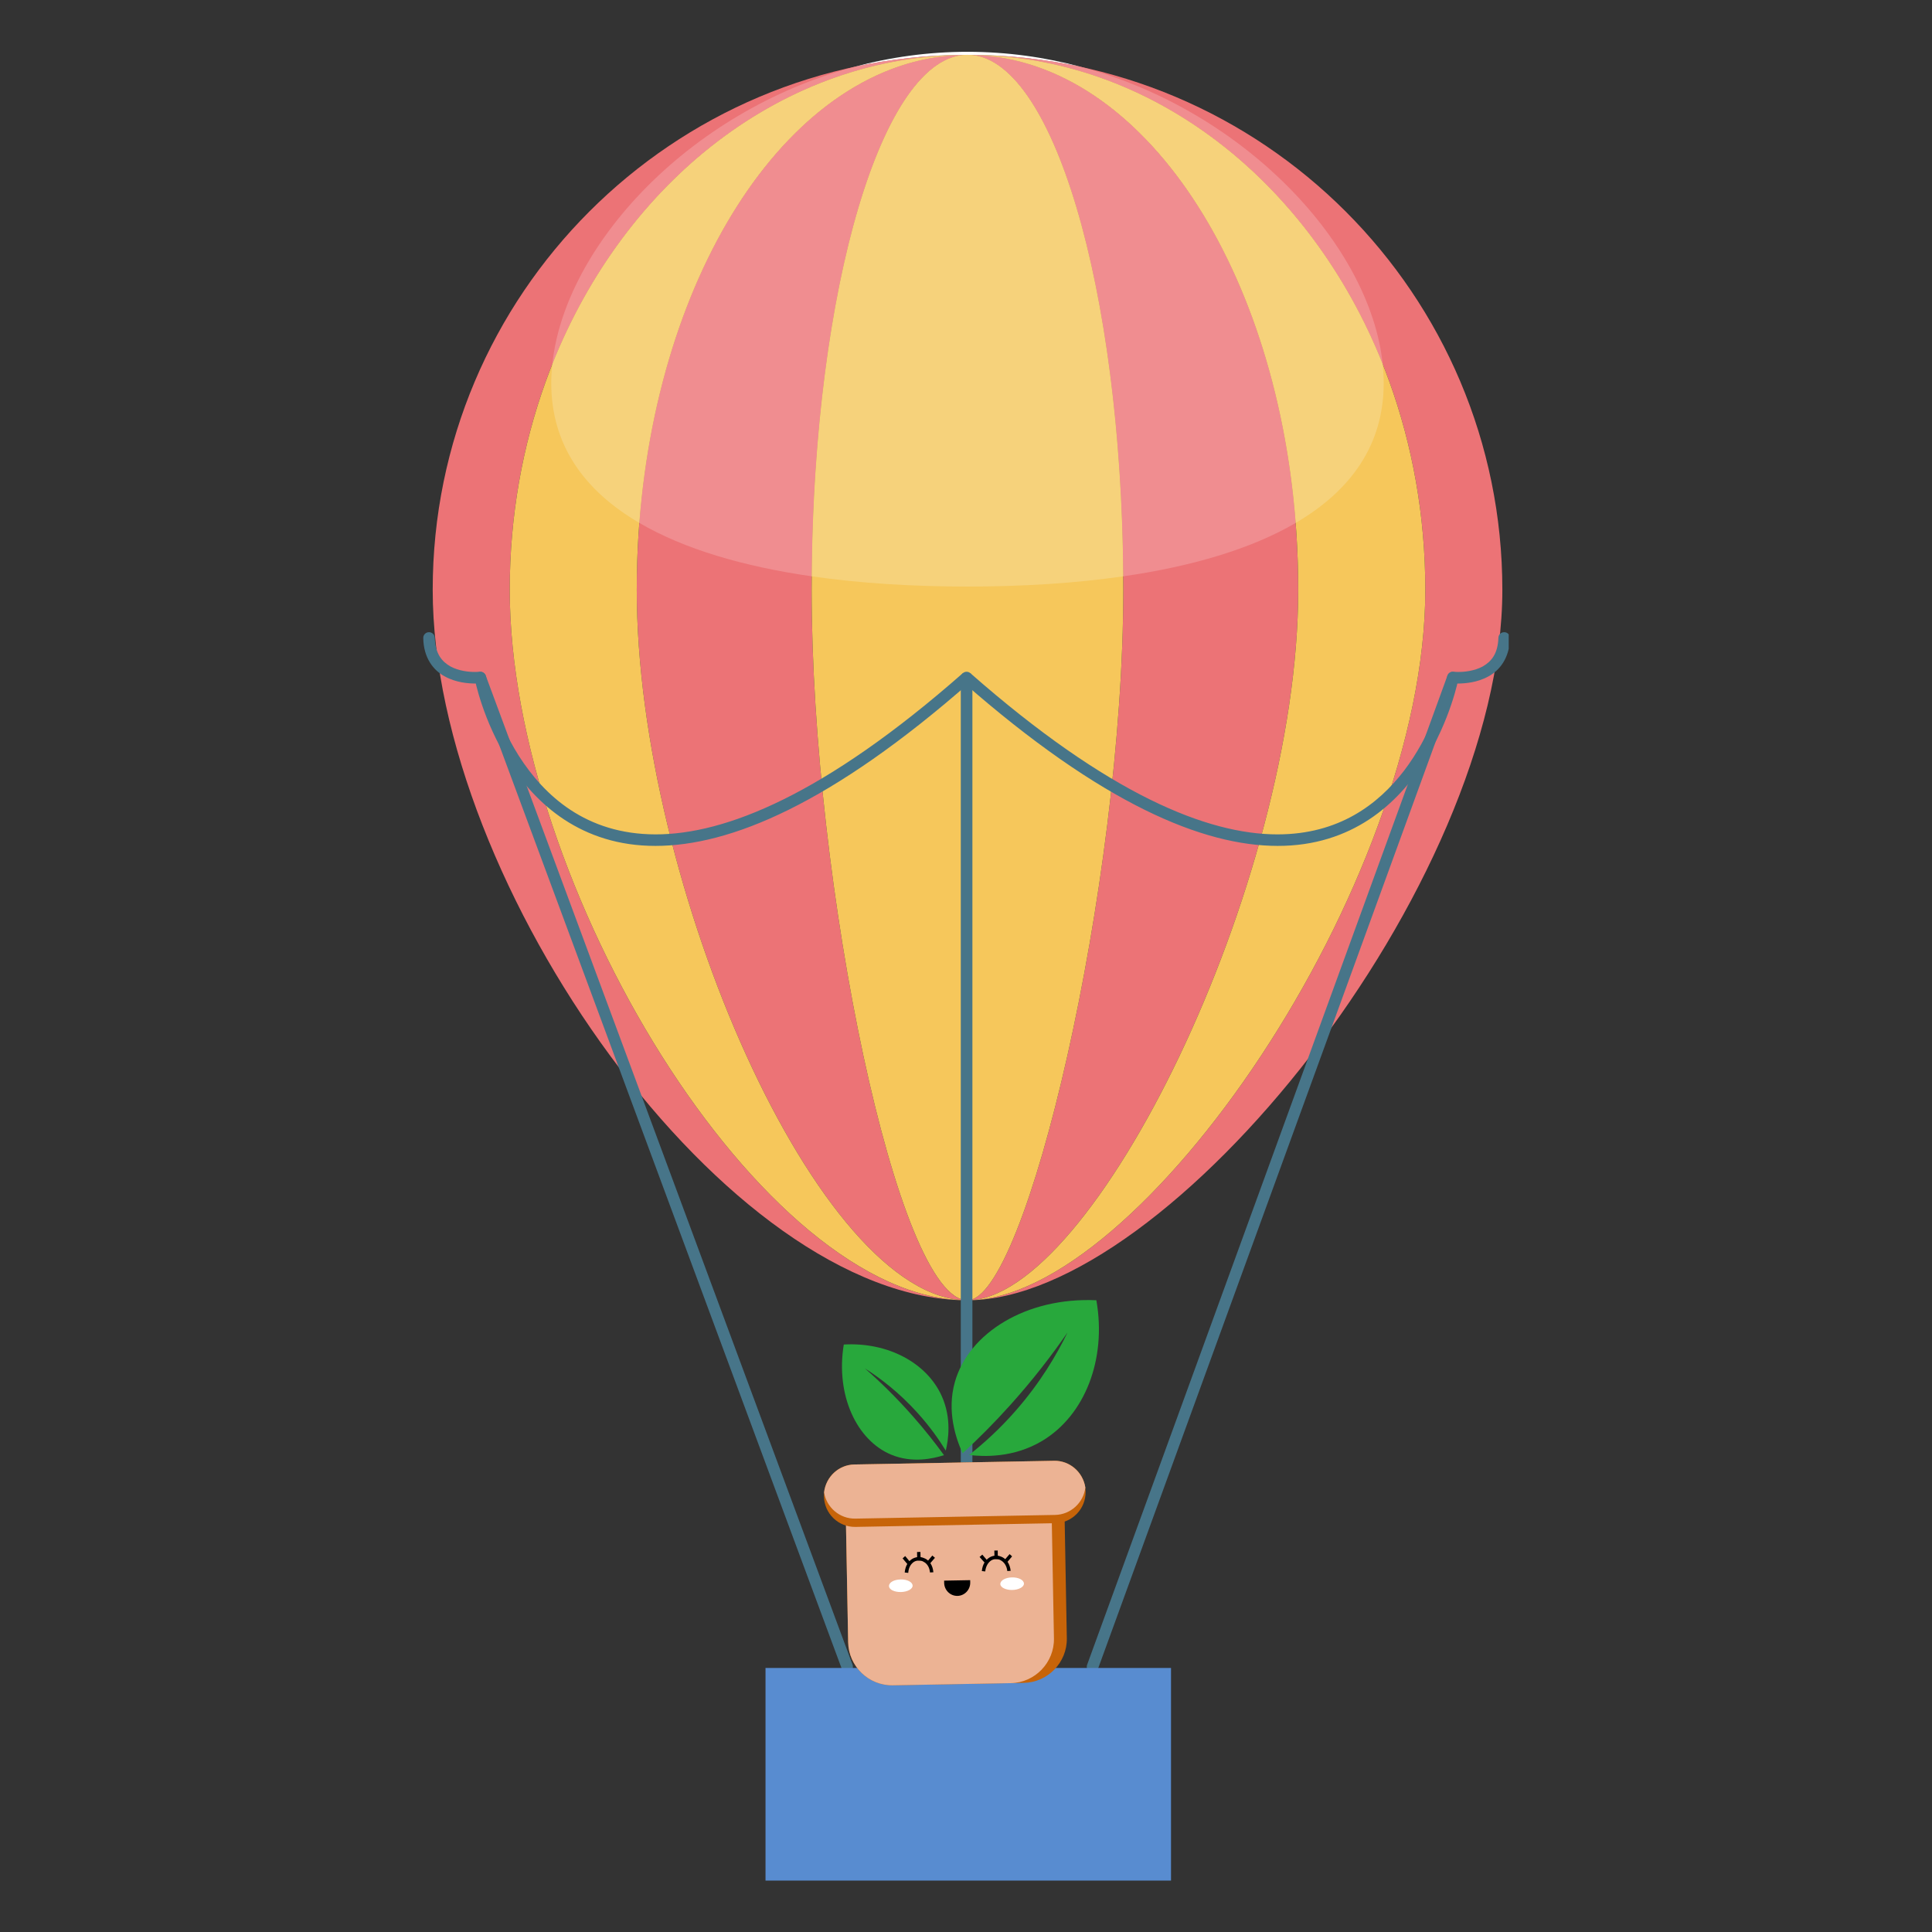 <?xml version="1.0" encoding="UTF-8"?> <svg xmlns="http://www.w3.org/2000/svg" xmlns:xlink="http://www.w3.org/1999/xlink" width="500" zoomAndPan="magnify" viewBox="0 0 375 375" height="500" preserveAspectRatio="xMidYMid meet" version="1.0"><rect x="0" y="0" width="375" height="375" fill="#333333" stroke="none"/><defs><clipPath id="842aa04b77"><path d="M 82.156 122.543 L 292.84 122.543 L 292.84 164.348 L 82.156 164.348 Z M 82.156 122.543 " clip-rule="nonzero"></path></clipPath><clipPath id="bc367447e1"><path d="M 148.203 323.52 L 227.777 323.52 L 227.777 365.02 L 148.203 365.02 Z M 148.203 323.52 " clip-rule="nonzero"></path></clipPath><clipPath id="7dde88a88e"><path d="M 164 292.289 L 207.129 292.289 L 207.129 327.551 L 164 327.551 Z M 164 292.289 " clip-rule="nonzero"></path></clipPath><clipPath id="8c81cb464c"><path d="M 159.789 284.367 L 210.684 283.426 L 211.48 326.434 L 160.582 327.375 Z M 159.789 284.367 " clip-rule="nonzero"></path></clipPath><clipPath id="2a7e314d4a"><path d="M 159.789 284.367 L 210.684 283.426 L 211.48 326.434 L 160.582 327.375 Z M 159.789 284.367 " clip-rule="nonzero"></path></clipPath><clipPath id="b4fe1c8ada"><path d="M 164 292.289 L 204.609 292.289 L 204.609 327.551 L 164 327.551 Z M 164 292.289 " clip-rule="nonzero"></path></clipPath><clipPath id="55617d2a32"><path d="M 159.789 284.367 L 210.684 283.426 L 211.48 326.434 L 160.582 327.375 Z M 159.789 284.367 " clip-rule="nonzero"></path></clipPath><clipPath id="1dfb3b58a1"><path d="M 159.789 284.367 L 210.684 283.426 L 211.48 326.434 L 160.582 327.375 Z M 159.789 284.367 " clip-rule="nonzero"></path></clipPath><clipPath id="6fe7446e80"><path d="M 159.789 283.223 L 211 283.223 L 211 296.824 L 159.789 296.824 Z M 159.789 283.223 " clip-rule="nonzero"></path></clipPath><clipPath id="1f5ca304ed"><path d="M 159.789 284.367 L 210.684 283.426 L 211.48 326.434 L 160.582 327.375 Z M 159.789 284.367 " clip-rule="nonzero"></path></clipPath><clipPath id="2592139429"><path d="M 159.789 284.367 L 210.684 283.426 L 211.48 326.434 L 160.582 327.375 Z M 159.789 284.367 " clip-rule="nonzero"></path></clipPath><clipPath id="0dc8296fa8"><path d="M 159.789 283.223 L 211 283.223 L 211 294.809 L 159.789 294.809 Z M 159.789 283.223 " clip-rule="nonzero"></path></clipPath><clipPath id="9094374791"><path d="M 159.789 284.367 L 210.684 283.426 L 211.48 326.434 L 160.582 327.375 Z M 159.789 284.367 " clip-rule="nonzero"></path></clipPath><clipPath id="777d62ee55"><path d="M 159.789 284.367 L 210.684 283.426 L 211.48 326.434 L 160.582 327.375 Z M 159.789 284.367 " clip-rule="nonzero"></path></clipPath><clipPath id="03431570c9"><path d="M 172.379 306.395 L 177.414 306.395 L 177.414 309.418 L 172.379 309.418 Z M 172.379 306.395 " clip-rule="nonzero"></path></clipPath><clipPath id="cf8cfe306f"><path d="M 159.789 284.367 L 210.684 283.426 L 211.48 326.434 L 160.582 327.375 Z M 159.789 284.367 " clip-rule="nonzero"></path></clipPath><clipPath id="c4cf312f07"><path d="M 159.789 284.367 L 210.684 283.426 L 211.48 326.434 L 160.582 327.375 Z M 159.789 284.367 " clip-rule="nonzero"></path></clipPath><clipPath id="e59c197a9b"><path d="M 194.035 306 L 199 306 L 199 308.914 L 194.035 308.914 Z M 194.035 306 " clip-rule="nonzero"></path></clipPath><clipPath id="3325ad9dbe"><path d="M 159.789 284.367 L 210.684 283.426 L 211.48 326.434 L 160.582 327.375 Z M 159.789 284.367 " clip-rule="nonzero"></path></clipPath><clipPath id="4734e57461"><path d="M 159.789 284.367 L 210.684 283.426 L 211.48 326.434 L 160.582 327.375 Z M 159.789 284.367 " clip-rule="nonzero"></path></clipPath><clipPath id="e48a4f1c0e"><path d="M 183 306.395 L 188.496 306.395 L 188.496 309.918 L 183 309.918 Z M 183 306.395 " clip-rule="nonzero"></path></clipPath><clipPath id="9c3af74acb"><path d="M 159.789 284.367 L 210.684 283.426 L 211.48 326.434 L 160.582 327.375 Z M 159.789 284.367 " clip-rule="nonzero"></path></clipPath><clipPath id="72049d5614"><path d="M 159.789 284.367 L 210.684 283.426 L 211.48 326.434 L 160.582 327.375 Z M 159.789 284.367 " clip-rule="nonzero"></path></clipPath><clipPath id="42b7a72e14"><path d="M 175.398 302 L 181.445 302 L 181.445 305.387 L 175.398 305.387 Z M 175.398 302 " clip-rule="nonzero"></path></clipPath><clipPath id="9522feaaca"><path d="M 159.789 284.367 L 210.684 283.426 L 211.48 326.434 L 160.582 327.375 Z M 159.789 284.367 " clip-rule="nonzero"></path></clipPath><clipPath id="1cab55bc77"><path d="M 159.789 284.367 L 210.684 283.426 L 211.48 326.434 L 160.582 327.375 Z M 159.789 284.367 " clip-rule="nonzero"></path></clipPath><clipPath id="44bc004c6d"><path d="M 175 302 L 176.91 302 L 176.91 303.875 L 175 303.875 Z M 175 302 " clip-rule="nonzero"></path></clipPath><clipPath id="d727a45b36"><path d="M 159.789 284.367 L 210.684 283.426 L 211.48 326.434 L 160.582 327.375 Z M 159.789 284.367 " clip-rule="nonzero"></path></clipPath><clipPath id="4ca28dcf20"><path d="M 159.789 284.367 L 210.684 283.426 L 211.48 326.434 L 160.582 327.375 Z M 159.789 284.367 " clip-rule="nonzero"></path></clipPath><clipPath id="2cdecfc442"><path d="M 178 301 L 178.926 301 L 178.926 302.867 L 178 302.867 Z M 178 301 " clip-rule="nonzero"></path></clipPath><clipPath id="988989f45e"><path d="M 159.789 284.367 L 210.684 283.426 L 211.48 326.434 L 160.582 327.375 Z M 159.789 284.367 " clip-rule="nonzero"></path></clipPath><clipPath id="a4105ab39d"><path d="M 159.789 284.367 L 210.684 283.426 L 211.48 326.434 L 160.582 327.375 Z M 159.789 284.367 " clip-rule="nonzero"></path></clipPath><clipPath id="ec4fc39f02"><path d="M 179.934 301.859 L 181.949 301.859 L 181.949 303.875 L 179.934 303.875 Z M 179.934 301.859 " clip-rule="nonzero"></path></clipPath><clipPath id="8e8a675216"><path d="M 159.789 284.367 L 210.684 283.426 L 211.48 326.434 L 160.582 327.375 Z M 159.789 284.367 " clip-rule="nonzero"></path></clipPath><clipPath id="f926d96703"><path d="M 159.789 284.367 L 210.684 283.426 L 211.48 326.434 L 160.582 327.375 Z M 159.789 284.367 " clip-rule="nonzero"></path></clipPath><clipPath id="cec81c385a"><path d="M 190.508 301.859 L 196.555 301.859 L 196.555 305.387 L 190.508 305.387 Z M 190.508 301.859 " clip-rule="nonzero"></path></clipPath><clipPath id="5c0c8df741"><path d="M 159.789 284.367 L 210.684 283.426 L 211.48 326.434 L 160.582 327.375 Z M 159.789 284.367 " clip-rule="nonzero"></path></clipPath><clipPath id="765313cdbe"><path d="M 159.789 284.367 L 210.684 283.426 L 211.48 326.434 L 160.582 327.375 Z M 159.789 284.367 " clip-rule="nonzero"></path></clipPath><clipPath id="15c0274cdb"><path d="M 190.004 301.355 L 192 301.355 L 192 303.875 L 190.004 303.875 Z M 190.004 301.355 " clip-rule="nonzero"></path></clipPath><clipPath id="b6c24562ea"><path d="M 159.789 284.367 L 210.684 283.426 L 211.48 326.434 L 160.582 327.375 Z M 159.789 284.367 " clip-rule="nonzero"></path></clipPath><clipPath id="4aceb39560"><path d="M 159.789 284.367 L 210.684 283.426 L 211.48 326.434 L 160.582 327.375 Z M 159.789 284.367 " clip-rule="nonzero"></path></clipPath><clipPath id="629d7f0f1d"><path d="M 193 300.852 L 194 300.852 L 194 302.363 L 193 302.363 Z M 193 300.852 " clip-rule="nonzero"></path></clipPath><clipPath id="60a778174e"><path d="M 159.789 284.367 L 210.684 283.426 L 211.48 326.434 L 160.582 327.375 Z M 159.789 284.367 " clip-rule="nonzero"></path></clipPath><clipPath id="ac0e6541d9"><path d="M 159.789 284.367 L 210.684 283.426 L 211.48 326.434 L 160.582 327.375 Z M 159.789 284.367 " clip-rule="nonzero"></path></clipPath><clipPath id="3d38903d7e"><path d="M 194.539 301.355 L 196.555 301.355 L 196.555 303.371 L 194.539 303.371 Z M 194.539 301.355 " clip-rule="nonzero"></path></clipPath><clipPath id="e302ccefc5"><path d="M 159.789 284.367 L 210.684 283.426 L 211.48 326.434 L 160.582 327.375 Z M 159.789 284.367 " clip-rule="nonzero"></path></clipPath><clipPath id="1bc4c37b90"><path d="M 159.789 284.367 L 210.684 283.426 L 211.48 326.434 L 160.582 327.375 Z M 159.789 284.367 " clip-rule="nonzero"></path></clipPath><clipPath id="b4339d099f"><path d="M 184.465 252 L 213.676 252 L 213.676 282.719 L 184.465 282.719 Z M 184.465 252 " clip-rule="nonzero"></path></clipPath><clipPath id="02ee64a9ec"><path d="M 161.816 252.445 L 214.562 251.469 L 215.152 283.391 L 162.406 284.367 Z M 161.816 252.445 " clip-rule="nonzero"></path></clipPath><clipPath id="efa7cf5686"><path d="M 161.816 252.445 L 214.562 251.469 L 215.152 283.391 L 162.406 284.367 Z M 161.816 252.445 " clip-rule="nonzero"></path></clipPath><clipPath id="9e7e375dd7"><path d="M 163.312 260.559 L 184.465 260.559 L 184.465 283.727 L 163.312 283.727 Z M 163.312 260.559 " clip-rule="nonzero"></path></clipPath><clipPath id="7b721bfb0f"><path d="M 161.816 252.445 L 214.562 251.469 L 215.152 283.391 L 162.406 284.367 Z M 161.816 252.445 " clip-rule="nonzero"></path></clipPath><clipPath id="13fa7ffd64"><path d="M 161.816 252.445 L 214.562 251.469 L 215.152 283.391 L 162.406 284.367 Z M 161.816 252.445 " clip-rule="nonzero"></path></clipPath></defs><path fill="#ec7376" d="M 251.984 114.48 C 251.984 57.129 223.246 10.645 187.785 10.645 C 204.496 10.645 218.031 57.129 218.031 114.48 C 218.031 171.809 199.168 252.383 187.785 252.383 C 211.961 252.383 251.984 171.809 251.984 114.48 M 157.539 114.48 C 157.539 57.129 171.098 10.645 187.785 10.645 C 152.328 10.645 123.594 57.129 123.594 114.48 C 123.594 171.809 159.012 252.383 187.785 252.383 C 174.25 252.383 157.539 171.809 157.539 114.48 M 187.785 10.645 C 236.859 10.645 276.652 57.129 276.652 114.48 C 276.652 171.809 221.242 252.383 187.785 252.383 C 226.875 252.383 291.605 171.809 291.605 114.48 C 291.605 57.129 245.129 10.645 187.785 10.645 M 187.785 252.383 C 141.273 252.383 83.988 171.809 83.988 114.48 C 83.988 57.129 130.465 10.645 187.785 10.645 C 138.715 10.645 98.941 57.129 98.941 114.48 C 98.941 171.809 147.977 252.383 187.785 252.383 " fill-opacity="1" fill-rule="nonzero"></path><path fill="#f6c75b" d="M 218.031 114.48 C 218.031 57.129 204.496 10.645 187.785 10.645 C 171.098 10.645 157.539 57.129 157.539 114.48 C 157.539 171.809 174.25 252.383 187.785 252.383 C 199.168 252.383 218.031 171.809 218.031 114.48 M 123.594 114.48 C 123.594 57.129 152.328 10.645 187.785 10.645 C 138.715 10.645 98.941 57.129 98.941 114.48 C 98.941 171.809 147.977 252.383 187.785 252.383 C 159.012 252.383 123.594 171.809 123.594 114.48 M 187.785 252.383 C 211.961 252.383 251.984 171.809 251.984 114.48 C 251.984 57.129 223.246 10.645 187.785 10.645 C 236.859 10.645 276.652 57.129 276.652 114.48 C 276.652 171.809 221.242 252.383 187.785 252.383 " fill-opacity="1" fill-rule="nonzero"></path><path fill="#f08d90" d="M 218.016 111.863 C 217.613 55.734 204.227 10.645 187.785 10.645 C 220.535 10.645 247.551 50.273 251.504 101.492 C 242.816 106.57 231.285 109.953 218.016 111.863 " fill-opacity="1" fill-rule="nonzero"></path><path fill="#f08d90" d="M 157.559 111.863 C 144.289 109.953 132.758 106.57 124.09 101.492 C 128.039 50.273 155.059 10.645 187.785 10.645 C 171.348 10.645 157.961 55.734 157.559 111.863 " fill-opacity="1" fill-rule="nonzero"></path><path fill="#ffffff" d="M 165.676 13.016 C 172.703 11.105 180.129 10.055 187.785 10.055 C 195.465 10.055 202.871 11.105 209.898 12.996 C 202.777 11.465 195.367 10.645 187.785 10.645 C 180.207 10.645 172.797 11.465 165.676 13.016 " fill-opacity="1" fill-rule="nonzero"></path><path fill="#f08d90" d="M 107.207 70.688 C 109.578 47.848 133.559 21.664 165.676 13.016 C 172.797 11.465 180.207 10.645 187.785 10.645 C 152.098 10.645 121.34 35.223 107.207 70.688 M 268.383 70.668 C 254.234 35.223 223.473 10.645 187.785 10.645 C 195.367 10.645 202.777 11.465 209.898 12.996 C 242.016 21.664 266 47.848 268.383 70.668 " fill-opacity="1" fill-rule="nonzero"></path><path fill="#f6d27b" d="M 187.785 113.848 C 177.094 113.848 166.898 113.219 157.559 111.863 C 157.961 55.734 171.348 10.645 187.785 10.645 C 204.227 10.645 217.613 55.734 218.016 111.863 C 208.676 113.219 198.48 113.848 187.785 113.848 M 124.09 101.492 C 113.375 95.227 107 86.348 107 74.375 C 107 73.152 107.074 71.93 107.207 70.688 C 121.34 35.223 152.098 10.645 187.785 10.645 C 155.059 10.645 128.039 50.273 124.09 101.492 M 251.504 101.492 C 247.551 50.273 220.535 10.645 187.785 10.645 C 223.473 10.645 254.234 35.223 268.383 70.668 C 268.5 71.91 268.574 73.152 268.574 74.375 C 268.574 86.348 262.199 95.227 251.504 101.492 " fill-opacity="1" fill-rule="nonzero"></path><g clip-path="url(#842aa04b77)"><path fill="#477589" d="M 290.84 123.797 C 290.727 126.969 289.426 128.418 287.805 129.355 C 286.16 130.254 284.121 130.445 282.992 130.426 L 282.324 130.406 L 282.113 130.387 C 281.543 130.328 281.008 130.73 280.895 131.305 C 280.895 131.305 280.816 131.762 280.586 132.582 C 279.859 135.523 277.57 142.953 272.547 149.562 C 267.488 156.168 259.832 161.934 247.992 161.953 C 234.453 161.973 215.188 154.258 188.359 130.672 L 186.871 130.672 C 160.043 154.258 140.777 161.973 127.238 161.953 C 113.719 161.934 105.605 154.391 100.695 146.695 C 98.254 142.836 96.648 138.98 95.676 136.078 C 95.18 134.625 94.855 133.422 94.625 132.582 C 94.414 131.762 94.34 131.305 94.34 131.305 C 94.223 130.73 93.688 130.328 93.117 130.387 L 92.906 130.406 L 92.238 130.426 C 91.113 130.445 89.07 130.254 87.426 129.355 C 85.805 128.418 84.504 126.969 84.391 123.797 C 84.371 123.188 83.875 122.691 83.246 122.711 C 82.633 122.711 82.137 123.227 82.156 123.855 C 82.215 127.715 84.141 130.141 86.355 131.305 C 88.535 132.508 90.902 132.66 92.238 132.676 C 92.906 132.676 93.328 132.621 93.363 132.621 L 93.23 131.512 L 92.145 131.723 C 92.145 131.801 93.672 139.801 98.805 147.898 C 103.906 155.977 112.805 164.207 127.238 164.188 C 141.656 164.188 161.32 156.109 188.359 132.352 L 187.617 131.512 L 186.871 132.352 C 213.91 156.109 233.578 164.188 247.992 164.188 C 262.426 164.207 271.324 155.977 276.422 147.898 C 281.543 139.801 283.07 131.801 283.09 131.723 L 282 131.512 L 281.867 132.621 C 281.902 132.621 282.324 132.676 282.992 132.676 C 284.328 132.66 286.695 132.508 288.875 131.305 C 291.07 130.141 293.016 127.715 293.074 123.855 C 293.094 123.227 292.598 122.711 291.988 122.711 C 291.355 122.691 290.84 123.188 290.84 123.797 " fill-opacity="1" fill-rule="nonzero"></path></g><path fill="#477589" d="M 188.742 323.52 L 188.742 131.512 C 188.742 130.902 188.227 130.387 187.617 130.387 C 187.004 130.387 186.488 130.902 186.488 131.512 L 186.488 323.52 C 186.488 324.129 187.004 324.645 187.617 324.645 C 188.227 324.645 188.742 324.129 188.742 323.52 " fill-opacity="1" fill-rule="nonzero"></path><path fill="#477589" d="M 280.949 131.129 L 211.008 323.137 C 210.797 323.711 211.102 324.359 211.676 324.57 C 212.266 324.777 212.895 324.492 213.125 323.902 L 283.051 131.895 C 283.258 131.305 282.953 130.672 282.383 130.465 C 281.789 130.254 281.16 130.539 280.949 131.129 " fill-opacity="1" fill-rule="nonzero"></path><path fill="#477589" d="M 92.184 131.895 L 163.383 323.902 C 163.594 324.492 164.242 324.777 164.816 324.57 C 165.41 324.359 165.695 323.711 165.484 323.137 L 94.281 131.129 C 94.07 130.539 93.422 130.254 92.848 130.465 C 92.258 130.672 91.973 131.32 92.184 131.895 " fill-opacity="1" fill-rule="nonzero"></path><g clip-path="url(#bc367447e1)"><path fill="#588cd0" d="M 227.293 365.02 L 148.586 365.02 L 148.586 323.75 L 227.293 323.75 L 227.293 365.02 " fill-opacity="1" fill-rule="nonzero"></path></g><g clip-path="url(#7dde88a88e)"><g clip-path="url(#8c81cb464c)"><g clip-path="url(#2a7e314d4a)"><path fill="#c76409" d="M 173.297 327.117 L 198.715 326.645 C 203.391 326.559 207.156 322.648 207.07 317.977 L 206.605 292.73 L 164.16 293.516 L 164.629 318.762 C 164.715 323.434 168.621 327.203 173.297 327.117 Z M 173.297 327.117 " fill-opacity="1" fill-rule="evenodd"></path></g></g></g><g clip-path="url(#b4fe1c8ada)"><g clip-path="url(#55617d2a32)"><g clip-path="url(#1dfb3b58a1)"><path fill="#ecb394" d="M 173.297 327.117 L 196.215 326.695 C 200.891 326.605 204.656 322.695 204.57 318.02 L 204.105 292.777 L 164.16 293.516 L 164.629 318.762 C 164.715 323.434 168.621 327.203 173.297 327.117 Z M 173.297 327.117 " fill-opacity="1" fill-rule="evenodd"></path></g></g></g><g clip-path="url(#6fe7446e80)"><g clip-path="url(#1f5ca304ed)"><g clip-path="url(#2592139429)"><path fill="#c76409" d="M 165.836 284.254 L 204.586 283.535 C 207.922 283.477 210.652 286.137 210.711 289.469 L 210.715 289.527 C 210.773 292.832 208.148 295.594 204.812 295.652 L 166.059 296.371 C 162.727 296.434 159.996 293.773 159.934 290.469 L 159.934 290.41 C 159.871 287.074 162.5 284.316 165.836 284.254 Z M 165.836 284.254 " fill-opacity="1" fill-rule="evenodd"></path></g></g></g><g clip-path="url(#0dc8296fa8)"><g clip-path="url(#9094374791)"><g clip-path="url(#777d62ee55)"><path fill="#ecb394" d="M 165.836 284.254 L 204.586 283.535 C 207.625 283.48 210.195 285.727 210.668 288.727 C 210.309 291.68 207.816 293.992 204.781 294.047 L 166.027 294.762 C 162.992 294.82 160.422 292.602 159.949 289.664 C 160.312 286.648 162.797 284.309 165.836 284.254 Z M 165.836 284.254 " fill-opacity="1" fill-rule="evenodd"></path></g></g></g><g clip-path="url(#03431570c9)"><g clip-path="url(#cf8cfe306f)"><g clip-path="url(#c4cf312f07)"><path fill="#ffffff" d="M 174.82 306.57 C 176.074 306.547 177.125 307.066 177.137 307.777 C 177.148 308.434 176.117 308.988 174.867 309.012 C 173.559 309.035 172.566 308.52 172.555 307.863 C 172.539 307.148 173.512 306.594 174.82 306.57 Z M 174.82 306.57 " fill-opacity="1" fill-rule="evenodd"></path></g></g></g><g clip-path="url(#e59c197a9b)"><g clip-path="url(#3325ad9dbe)"><g clip-path="url(#4734e57461)"><path fill="#ffffff" d="M 196.43 306.172 C 197.684 306.148 198.734 306.664 198.746 307.379 C 198.758 308.035 197.727 308.59 196.477 308.613 C 195.227 308.637 194.176 308.121 194.164 307.465 C 194.148 306.75 195.184 306.195 196.43 306.172 Z M 196.43 306.172 " fill-opacity="1" fill-rule="evenodd"></path></g></g></g><g clip-path="url(#e48a4f1c0e)"><g clip-path="url(#9c3af74acb)"><g clip-path="url(#72049d5614)"><path fill="#000000" d="M 183.254 306.801 L 188.312 306.707 L 188.32 307.156 C 188.348 308.555 187.238 309.738 185.84 309.762 C 184.441 309.789 183.289 308.648 183.262 307.246 Z M 183.254 306.801 " fill-opacity="1" fill-rule="evenodd"></path></g></g></g><g clip-path="url(#42b7a72e14)"><g clip-path="url(#9522feaaca)"><g clip-path="url(#1cab55bc77)"><path fill="#000000" d="M 176.289 305.293 C 176.355 304.191 176.852 303.496 177.438 303.129 C 177.734 302.973 178.027 302.879 178.387 302.93 C 178.688 302.926 178.984 302.949 179.285 303.152 C 179.945 303.496 180.406 304.176 180.512 305.215 L 181.168 305.176 C 181.055 303.867 180.441 302.98 179.633 302.551 C 179.211 302.352 178.82 302.207 178.375 302.215 C 177.93 302.227 177.543 302.32 177.129 302.539 C 176.336 303 175.727 303.875 175.602 305.219 Z M 176.289 305.293 " fill-opacity="1" fill-rule="evenodd"></path></g></g></g><g clip-path="url(#44bc004c6d)"><g clip-path="url(#d727a45b36)"><g clip-path="url(#4ca28dcf20)"><path fill="#000000" d="M 176.789 303.348 L 175.691 302.027 L 175.195 302.484 L 176.258 303.746 Z M 176.789 303.348 " fill-opacity="1" fill-rule="evenodd"></path></g></g></g><g clip-path="url(#2cdecfc442)"><g clip-path="url(#988989f45e)"><g clip-path="url(#a4105ab39d)"><path fill="#000000" d="M 178 301.242 L 178.656 301.23 L 178.68 302.57 L 178.023 302.582 Z M 178 301.242 " fill-opacity="1" fill-rule="evenodd"></path></g></g></g><g clip-path="url(#ec4fc39f02)"><g clip-path="url(#8e8a675216)"><g clip-path="url(#f926d96703)"><path fill="#000000" d="M 180.48 303.516 L 181.473 302.367 L 180.961 301.93 L 179.996 303.082 Z M 180.48 303.516 " fill-opacity="1" fill-rule="evenodd"></path></g></g></g><g clip-path="url(#cec81c385a)"><g clip-path="url(#5c0c8df741)"><g clip-path="url(#765313cdbe)"><path fill="#000000" d="M 191.23 305.016 C 191.355 303.914 191.852 303.219 192.438 302.852 C 192.734 302.695 193.031 302.602 193.391 302.652 C 193.688 302.648 193.984 302.672 194.285 302.875 C 194.891 303.223 195.406 303.898 195.516 304.938 L 196.168 304.895 C 196.027 303.59 195.414 302.707 194.602 302.273 C 194.211 302.074 193.762 301.934 193.375 301.938 C 192.93 301.945 192.516 302.047 192.129 302.262 C 191.336 302.723 190.695 303.598 190.574 304.941 Z M 191.23 305.016 " fill-opacity="1" fill-rule="evenodd"></path></g></g></g><g clip-path="url(#15c0274cdb)"><g clip-path="url(#b6c24562ea)"><g clip-path="url(#4aceb39560)"><path fill="#000000" d="M 191.789 303.07 L 190.664 301.754 L 190.137 302.207 L 191.262 303.469 Z M 191.789 303.07 " fill-opacity="1" fill-rule="evenodd"></path></g></g></g><g clip-path="url(#629d7f0f1d)"><g clip-path="url(#60a778174e)"><g clip-path="url(#ac0e6541d9)"><path fill="#000000" d="M 193 300.965 L 193.656 300.953 L 193.68 302.293 L 193.027 302.305 Z M 193 300.965 " fill-opacity="1" fill-rule="evenodd"></path></g></g></g><g clip-path="url(#3d38903d7e)"><g clip-path="url(#e302ccefc5)"><g clip-path="url(#1bc4c37b90)"><path fill="#000000" d="M 195.484 303.238 L 196.445 302.09 L 195.961 301.652 L 194.969 302.805 Z M 195.484 303.238 " fill-opacity="1" fill-rule="evenodd"></path></g></g></g><g clip-path="url(#b4339d099f)"><g clip-path="url(#02ee64a9ec)"><g clip-path="url(#efa7cf5686)"><path fill="#28a83c" d="M 186.84 282.078 C 185.59 279.336 183.703 273.984 185.352 268.207 C 188.051 258.723 199.211 251.754 212.805 252.379 C 214.82 263.848 210.578 274.707 202.293 279.672 C 196.711 283.016 190.863 282.746 188.09 282.41 C 190.883 280.211 194.012 277.395 197.125 273.844 C 201.934 268.359 205.109 262.949 207.199 258.641 C 204.164 263.043 200.508 267.805 196.125 272.68 C 192.965 276.203 189.836 279.324 186.84 282.078 Z M 186.84 282.078 " fill-opacity="1" fill-rule="nonzero"></path></g></g></g><g clip-path="url(#9e7e375dd7)"><g clip-path="url(#7b721bfb0f)"><g clip-path="url(#13fa7ffd64)"><path fill="#28a83c" d="M 183.227 282.445 C 181.121 283.125 177.059 284.043 172.984 282.352 C 166.297 279.57 162.164 270.836 163.777 260.973 C 172.316 260.48 179.875 264.5 182.789 270.969 C 184.75 275.324 184.055 279.566 183.574 281.562 C 182.211 279.336 180.422 276.816 178.094 274.242 C 174.508 270.266 170.832 267.488 167.867 265.598 C 170.82 268.184 173.98 271.258 177.164 274.871 C 179.461 277.477 181.473 280.027 183.227 282.445 Z M 183.227 282.445 " fill-opacity="1" fill-rule="nonzero"></path></g></g></g></svg> 